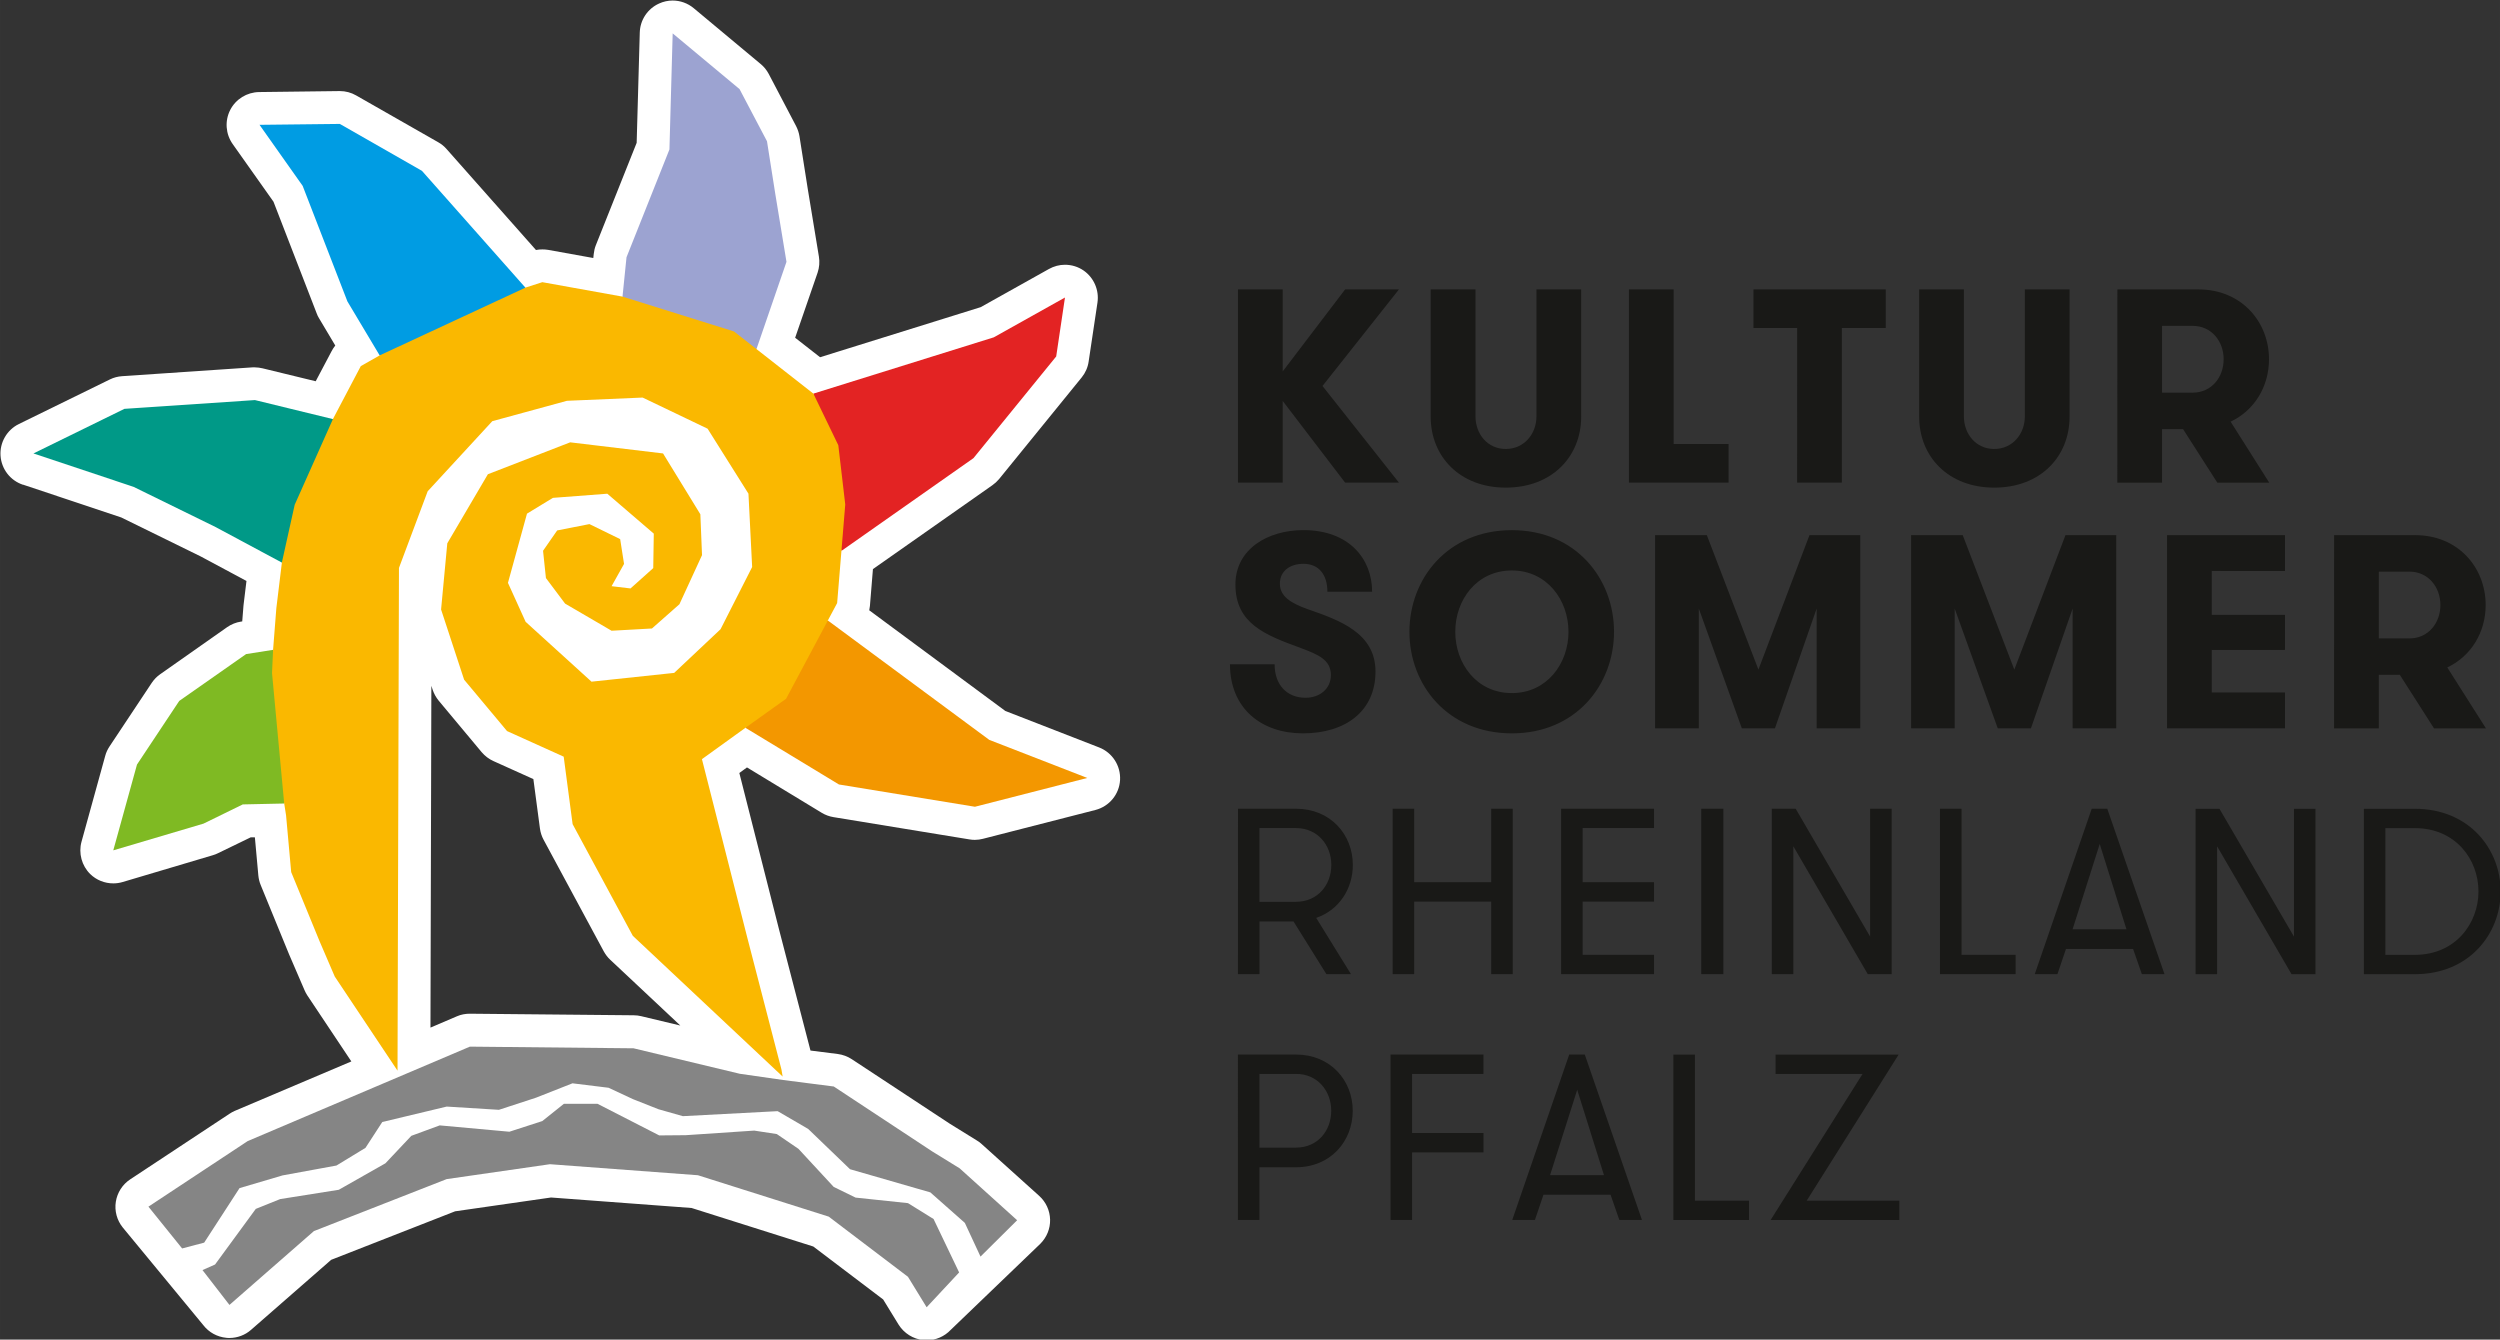 <?xml version="1.0" encoding="UTF-8" standalone="no"?>
<!-- Created with Inkscape (http://www.inkscape.org/) -->

<svg
   width="280.331"
   height="150.213"
   viewBox="0 0 74.171 39.744"
   version="1.1"
   id="svg89"
   xml:space="preserve"
   inkscape:version="1.2.1 (9c6d41e410, 2022-07-14)"
   sodipodi:docname="amr_logos.svg"
   xmlns:inkscape="http://www.inkscape.org/namespaces/inkscape"
   xmlns:sodipodi="http://sodipodi.sourceforge.net/DTD/sodipodi-0.dtd"
   xmlns="http://www.w3.org/2000/svg"
   xmlns:svg="http://www.w3.org/2000/svg"><rect x="0" y="0" width="74.171" height="39.744" fill="#333333" stroke="none"/><sodipodi:namedview
     id="namedview91"
     pagecolor="#ffffff"
     bordercolor="#666666"
     borderopacity="1.0"
     inkscape:showpageshadow="2"
     inkscape:pageopacity="0.0"
     inkscape:pagecheckerboard="0"
     inkscape:deskcolor="#d1d1d1"
     inkscape:document-units="px"
     showgrid="false"
     inkscape:zoom="0.457453"
     inkscape:cx="1011.0328"
     inkscape:cy="156.30021"
     inkscape:window-width="2041"
     inkscape:window-height="1279"
     inkscape:window-x="495"
     inkscape:window-y="27"
     inkscape:window-maximized="0"
     inkscape:current-layer="layer1" /><defs
     id="defs86" /><g
     inkscape:label="Ebene 1"
     inkscape:groupmode="layer"
     id="layer1"
     transform="translate(92.565,-130.542)"><g
       id="g32885"
       transform="matrix(1.335,0,0,1.335,-324.131,-131.843)"
       inkscape:export-filename="logo_kultursommer-rlp.png"
       inkscape:export-xdpi="96"
       inkscape:export-ydpi="96"><path
         style="fill:#191917;fill-opacity:1;fill-rule:nonzero;stroke:none;stroke-width:0.43"
         d="m 212.917,220.41 h 1.933 l -2.043,3.246 h 2.861 v -0.43 h -2.059 l 2.043,-3.246 h -2.735 z m -1.792,2.816 v -3.246 h -0.479 v 3.676 h 1.681 v -0.43 z m -2.022,-0.568 h -1.197 l 0.603,-1.896 z m 0.845,0.997 -1.271,-3.676 h -0.346 l -1.266,3.676 h 0.504 l 0.19,-0.561 h 1.491 l 0.195,0.561 z m -3.523,-3.246 v -0.43 h -2.065 v 3.676 h 0.479 v -1.501 h 1.587 v -0.432 h -1.587 v -1.313 z m -4.164,1.639 h -0.814 v -1.639 h 0.814 c 0.477,0 0.781,0.378 0.781,0.819 0,0.447 -0.304,0.819 -0.781,0.819 m -1.293,1.607 h 0.479 v -1.17 h 0.814 c 0.766,0 1.259,-0.579 1.259,-1.256 0,-0.672 -0.494,-1.249 -1.259,-1.249 h -1.293 z m 0,0"
         id="path927"
         inkscape:connector-curvature="0" /><path
         style="fill:#191917;fill-opacity:1;fill-rule:nonzero;stroke:none;stroke-width:0.43"
         d="m 227.124,214.947 c 0.903,0 1.414,0.693 1.414,1.407 0,0.71 -0.51,1.409 -1.414,1.409 h -0.655 v -2.816 z m -1.133,-0.43 v 3.676 h 1.133 c 1.219,0 1.907,-0.908 1.907,-1.839 0,-0.929 -0.688,-1.837 -1.907,-1.837 z m -3.209,0 h -0.531 v 3.676 h 0.479 v -2.841 l 1.654,2.841 h 0.531 v -3.676 h -0.477 v 2.841 z m -2.067,2.678 h -1.197 l 0.603,-1.896 z m 0.845,0.997 -1.271,-3.676 h -0.346 l -1.266,3.676 h 0.504 l 0.19,-0.561 h 1.491 l 0.195,0.561 z m -4.51,-0.43 v -3.246 h -0.479 v 3.676 h 1.681 v -0.43 z m -3.686,-3.246 h -0.531 v 3.676 h 0.479 v -2.841 l 1.654,2.841 h 0.531 v -3.676 h -0.479 v 2.841 z m -2.099,3.676 h 0.492 v -3.676 h -0.492 z m -1.049,-3.246 v -0.43 h -2.065 v 3.676 h 2.065 v -0.43 h -1.587 v -1.182 h 1.587 v -0.432 h -1.587 v -1.202 z m -3.619,3.246 h 0.479 v -3.676 h -0.479 v 1.632 h -1.711 v -1.632 h -0.479 v 3.676 h 0.479 v -1.612 h 1.711 z m -4.337,-1.607 h -0.813 v -1.639 h 0.813 c 0.479,0 0.784,0.378 0.784,0.819 0,0.447 -0.306,0.819 -0.784,0.819 m -1.291,1.607 h 0.479 v -1.17 h 0.756 l 0.73,1.17 h 0.546 l -0.772,-1.249 c 0.504,-0.173 0.814,-0.641 0.814,-1.177 0,-0.672 -0.494,-1.249 -1.261,-1.249 h -1.291 z m 0,0"
         id="path929"
         inkscape:connector-curvature="0" /><path
         style="fill:#191917;fill-opacity:1;fill-rule:nonzero;stroke:none;stroke-width:0.43"
         d="m 225.329,212.731 h 0.994 v -1.191 h 0.467 l 0.761,1.191 h 1.154 l -0.86,-1.355 c 0.534,-0.252 0.853,-0.786 0.853,-1.387 0,-0.835 -0.613,-1.553 -1.565,-1.553 h -1.803 z m 1.676,-2 h -0.682 v -1.484 h 0.682 c 0.416,0 0.687,0.343 0.687,0.742 0,0.4 -0.27,0.742 -0.687,0.742 m -2.767,-1.498 v -0.798 h -2.621 v 4.295 h 2.621 v -0.798 h -1.627 v -0.945 h 1.627 v -0.779 h -1.627 v -0.976 z m -3.75,-0.798 h -1.128 l -1.137,2.989 -1.147,-2.989 h -1.147 v 4.295 h 0.969 v -2.663 l 0.957,2.663 h 0.737 l 0.927,-2.663 v 2.663 h 0.969 z m -5.689,0 h -1.128 l -1.135,2.989 -1.147,-2.989 h -1.149 v 4.295 h 0.971 v -2.663 l 0.957,2.663 h 0.735 l 0.927,-2.663 v 2.663 h 0.969 z m -7.742,3.511 c -0.786,0 -1.258,-0.657 -1.258,-1.363 0,-0.705 0.472,-1.362 1.258,-1.362 0.779,0 1.258,0.657 1.258,1.362 0,0.707 -0.479,1.363 -1.258,1.363 m 0,0.895 c 1.424,0 2.27,-1.08 2.27,-2.258 0,-1.177 -0.846,-2.258 -2.27,-2.258 -1.431,0 -2.277,1.081 -2.277,2.258 0,1.179 0.846,2.258 2.277,2.258 m -6.265,-1.535 c 0,0.982 0.699,1.535 1.62,1.535 0.944,0 1.614,-0.49 1.614,-1.374 0,-0.86 -0.804,-1.142 -1.51,-1.387 -0.363,-0.129 -0.615,-0.282 -0.615,-0.564 0,-0.296 0.24,-0.443 0.522,-0.443 0.343,0 0.534,0.24 0.534,0.621 h 0.994 c 0,-0.73 -0.51,-1.37 -1.528,-1.37 -0.786,0 -1.51,0.418 -1.51,1.209 0,0.871 0.663,1.123 1.454,1.412 0.374,0.141 0.668,0.257 0.668,0.601 0,0.301 -0.245,0.504 -0.564,0.504 -0.405,0 -0.687,-0.277 -0.687,-0.744 z m 0,0"
         id="path931"
         inkscape:connector-curvature="0" /><path
         style="fill:#191917;fill-opacity:1;fill-rule:nonzero;stroke:none;stroke-width:0.43"
         d="m 220.512,207.269 h 0.994 v -1.189 h 0.467 l 0.761,1.189 h 1.154 l -0.858,-1.355 c 0.534,-0.252 0.853,-0.786 0.853,-1.387 0,-0.835 -0.615,-1.552 -1.565,-1.552 h -1.805 z m 1.676,-2 h -0.682 v -1.484 h 0.682 c 0.418,0 0.687,0.344 0.687,0.742 0,0.4 -0.269,0.742 -0.687,0.742 m -6.08,0.534 c 0,0.883 0.643,1.577 1.669,1.577 1.031,0 1.674,-0.693 1.674,-1.577 v -2.828 h -0.994 v 2.821 c 0,0.393 -0.275,0.725 -0.68,0.725 -0.406,0 -0.675,-0.332 -0.675,-0.725 v -2.821 h -0.994 z m -2.712,1.466 h 0.994 v -3.436 h 0.976 v -0.858 h -2.94 v 0.858 h 0.971 z m -2.744,-0.858 v -3.436 h -0.994 v 4.294 h 2.215 v -0.858 z m -5.4,-0.608 c 0,0.883 0.645,1.577 1.669,1.577 1.031,0 1.676,-0.693 1.676,-1.577 v -2.828 h -0.994 v 2.821 c 0,0.393 -0.275,0.725 -0.682,0.725 -0.405,0 -0.673,-0.332 -0.673,-0.725 v -2.821 h -0.996 z m -1.901,1.466 h 1.196 l -1.699,-2.148 1.699,-2.146 h -1.196 l -1.387,1.822 v -1.822 h -0.994 v 4.294 h 0.994 v -1.815 z m 0,0"
         id="path933"
         inkscape:connector-curvature="0" /><path
         style="fill:#ffffff;fill-opacity:1;fill-rule:nonzero;stroke:none;stroke-width:0.43"
         d="m 183.074,211.876 c 0.03,0.087 0.076,0.17 0.134,0.24 l 0.954,1.143 c 0.072,0.084 0.161,0.153 0.262,0.198 l 0.887,0.4 0.146,1.098 c 0.012,0.087 0.039,0.173 0.081,0.25 l 1.338,2.482 c 0.039,0.069 0.086,0.133 0.144,0.186 l 1.557,1.461 -0.87,-0.208 c -0.054,-0.013 -0.109,-0.02 -0.165,-0.02 0,0 -3.64,-0.035 -3.644,-0.035 -0.097,0 -0.195,0.018 -0.285,0.057 l -0.589,0.252 0.02,-7.596 z m -9.104,-4.562 2.183,0.729 1.763,0.865 1.019,0.546 -0.064,0.526 c -0.002,0.01 -0.003,0.02 -0.003,0.03 l -0.027,0.343 -0.027,0.004 c -0.111,0.017 -0.217,0.06 -0.309,0.124 l -1.484,1.043 c -0.076,0.052 -0.139,0.118 -0.19,0.193 l -0.939,1.414 c -0.042,0.064 -0.076,0.134 -0.096,0.21 l -0.527,1.909 c -0.07,0.255 0.005,0.531 0.193,0.717 0.139,0.136 0.324,0.208 0.514,0.208 0.069,0 0.139,-0.01 0.207,-0.03 l 2.005,-0.596 c 0.039,-0.012 0.077,-0.025 0.113,-0.044 l 0.73,-0.354 h 0.091 l 0.077,0.848 c 0.007,0.072 0.024,0.144 0.052,0.212 l 0.633,1.546 0.339,0.786 c 0.017,0.042 0.039,0.081 0.062,0.118 l 0.981,1.471 -2.593,1.1 c -0.04,0.018 -0.079,0.039 -0.116,0.064 l -2.206,1.457 c -0.171,0.113 -0.287,0.294 -0.319,0.497 -0.032,0.203 0.024,0.411 0.153,0.571 l 1.792,2.173 c 0.124,0.16 0.307,0.26 0.509,0.28 0.024,0.004 0.047,0.004 0.07,0.004 0.176,0 0.348,-0.064 0.48,-0.18 l 1.782,-1.557 2.754,-1.078 2.132,-0.307 3.123,0.233 2.705,0.856 1.553,1.177 0.343,0.559 c 0.121,0.193 0.324,0.321 0.551,0.344 0.024,0 0.049,0.004 0.074,0.004 0.2,0 0.395,-0.084 0.534,-0.232 l 1.991,-1.913 c 0.143,-0.143 0.222,-0.336 0.217,-0.537 -0.005,-0.202 -0.092,-0.391 -0.242,-0.527 l -1.279,-1.152 c -0.032,-0.03 -0.067,-0.057 -0.106,-0.079 l -0.596,-0.369 -2.183,-1.437 c -0.094,-0.062 -0.2,-0.101 -0.311,-0.116 l -0.608,-0.077 -0.699,-2.692 -0.882,-3.476 0.17,-0.124 1.662,1.009 c 0.081,0.049 0.17,0.081 0.262,0.096 l 3.022,0.495 c 0.039,0.007 0.079,0.01 0.118,0.01 0.062,0 0.123,-0.009 0.181,-0.024 l 2.497,-0.64 c 0.309,-0.079 0.531,-0.348 0.549,-0.665 0.018,-0.317 -0.17,-0.61 -0.465,-0.725 l -2.085,-0.811 -3.024,-2.237 c 0.007,-0.032 0.012,-0.064 0.015,-0.097 l 0.067,-0.819 2.655,-1.864 c 0.055,-0.039 0.104,-0.084 0.148,-0.136 l 1.837,-2.26 c 0.082,-0.102 0.136,-0.223 0.154,-0.354 l 0.196,-1.31 c 0.04,-0.275 -0.079,-0.551 -0.307,-0.71 -0.124,-0.086 -0.27,-0.129 -0.416,-0.129 -0.123,0 -0.245,0.032 -0.356,0.094 l -1.516,0.848 -3.57,1.113 -0.554,-0.433 0.499,-1.446 c 0.039,-0.116 0.049,-0.238 0.029,-0.358 l -0.247,-1.501 -0.185,-1.174 c -0.013,-0.079 -0.039,-0.156 -0.076,-0.227 l -0.608,-1.159 c -0.045,-0.084 -0.106,-0.16 -0.18,-0.22 l -1.486,-1.239 c -0.133,-0.111 -0.301,-0.17 -0.468,-0.17 -0.102,0 -0.205,0.022 -0.301,0.066 -0.255,0.114 -0.423,0.366 -0.43,0.646 l -0.069,2.45 -0.907,2.275 c -0.025,0.062 -0.04,0.129 -0.047,0.196 l -0.01,0.089 -1.004,-0.181 c -0.042,-0.007 -0.086,-0.01 -0.129,-0.01 -0.047,0 -0.094,0.004 -0.141,0.013 l -1.986,-2.243 c -0.052,-0.06 -0.114,-0.111 -0.185,-0.151 l -1.825,-1.041 c -0.111,-0.064 -0.235,-0.097 -0.363,-0.097 -0.003,0 -1.793,0.022 -1.793,0.022 -0.272,0.004 -0.519,0.156 -0.643,0.398 -0.124,0.243 -0.102,0.534 0.054,0.756 l 0.908,1.283 0.96,2.482 c 0.013,0.039 0.032,0.076 0.054,0.111 l 0.359,0.603 c -0.032,0.039 -0.059,0.081 -0.082,0.126 l -0.353,0.668 -1.179,-0.287 c -0.057,-0.013 -0.116,-0.022 -0.175,-0.022 -0.015,0 -0.032,0 -0.049,0 l -2.898,0.196 c -0.096,0.007 -0.188,0.03 -0.272,0.072 l -2.023,0.991 c -0.267,0.131 -0.428,0.41 -0.408,0.705 0.02,0.297 0.217,0.552 0.499,0.645"
         id="path935"
         inkscape:connector-curvature="0" /><path
         style="fill:#858585;fill-opacity:1;fill-rule:nonzero;stroke:none;stroke-width:0.43"
         d="m 188.108,221.776 0.588,-0.005 1.523,-0.102 0.502,0.077 0.482,0.329 0.782,0.845 0.487,0.238 1.164,0.123 0.569,0.353 0.568,1.187 -0.722,0.774 -0.415,-0.677 -1.761,-1.337 -2.907,-0.92 -3.289,-0.245 -2.295,0.331 -2.95,1.155 -1.877,1.641 -0.599,-0.774 0.279,-0.124 0.905,-1.236 0.542,-0.218 1.303,-0.207 1.036,-0.588 0.576,-0.611 0.631,-0.232 1.548,0.141 0.732,-0.237 0.479,-0.383 h 0.749 z m 0,0"
         id="path937"
         inkscape:connector-curvature="0" /><path
         style="fill:#858585;fill-opacity:1;fill-rule:nonzero;stroke:none;stroke-width:0.43"
         d="m 194.784,222.507 1.278,1.154 -0.814,0.808 -0.348,-0.749 -0.767,-0.678 -1.785,-0.515 -0.93,-0.895 -0.678,-0.395 -2.107,0.111 -0.542,-0.154 -0.569,-0.225 -0.539,-0.252 -0.803,-0.099 -0.809,0.319 -0.826,0.27 -1.16,-0.072 -1.432,0.343 -0.373,0.574 -0.645,0.393 -1.199,0.22 -0.955,0.282 -0.786,1.212 -0.49,0.129 -0.749,-0.929 2.206,-1.457 4.938,-2.099 3.637,0.037 2.361,0.566 0.967,0.139 1.122,0.144 2.193,1.446 z m 0,0"
         id="path939"
         inkscape:connector-curvature="0" /><path
         style="fill:#009987;fill-opacity:1;fill-rule:nonzero;stroke:none;stroke-width:0.43"
         d="m 180.874,208.333 -1.154,0.712 -1.471,-0.789 -1.82,-0.892 -2.228,-0.744 2.022,-0.991 2.9,-0.195 1.733,0.423 0.237,1.661 z m 0,0"
         id="path941"
         inkscape:connector-curvature="0" /><path
         style="fill:#7fba23;fill-opacity:1;fill-rule:nonzero;stroke:none;stroke-width:0.43"
         d="m 180.31,213.287 -0.537,1.113 -0.92,0.02 -0.873,0.427 -2.005,0.594 0.527,-1.907 0.939,-1.414 1.486,-1.041 0.598,-0.094 0.66,1.864 z m 0,0"
         id="path943"
         inkscape:connector-curvature="0" /><path
         style="fill:#f39700;fill-opacity:1;fill-rule:nonzero;stroke:none;stroke-width:0.43"
         d="m 191.856,210.333 3.587,2.653 2.178,0.846 -2.497,0.64 -3.022,-0.495 -2.077,-1.259 0.472,-1.531 z m 0,0"
         id="path945"
         inkscape:connector-curvature="0" /><path
         style="fill:#e32323;fill-opacity:1;fill-rule:nonzero;stroke:none;stroke-width:0.43"
         d="m 191.533,205.291 4.01,-1.251 1.582,-0.885 -0.195,1.31 -1.839,2.26 -2.933,2.06 -0.44,-1.516 z m 0,0"
         id="path947"
         inkscape:connector-curvature="0" /><path
         style="fill:#009ce3;fill-opacity:1;fill-rule:nonzero;stroke:none;stroke-width:0.43"
         d="m 183.851,204.166 -1.954,0.279 -0.719,-1.204 -0.994,-2.567 -0.959,-1.357 1.785,-0.02 1.825,1.043 2.302,2.599 -0.472,0.945 z m 0,0"
         id="path949"
         inkscape:connector-curvature="0" /><path
         style="fill:#9ca3d1;fill-opacity:1;fill-rule:nonzero;stroke:none;stroke-width:0.43"
         d="m 188.397,204.26 -1.105,-1.125 0.089,-0.875 0.954,-2.396 0.072,-2.579 1.486,1.238 0.61,1.159 0.185,1.174 0.248,1.506 -0.667,1.939 z m 0,0"
         id="path951"
         inkscape:connector-curvature="0" /><path
         style="fill:#fab800;fill-opacity:1;fill-rule:nonzero;stroke:none;stroke-width:0.43"
         d="m 185.51,202.814 1.782,0.321 2.477,0.774 1.765,1.382 0.554,1.147 0.154,1.316 -0.18,2.191 -1.135,2.127 -0.903,0.645 -0.967,0.697 0.205,0.806 0.801,3.153 0.761,2.937 0.027,0.158 -3.33,-3.128 -1.338,-2.482 -0.198,-1.499 -1.259,-0.569 -0.954,-1.142 -0.512,-1.56 0.138,-1.471 0.902,-1.535 1.829,-0.709 2.064,0.247 0.829,1.352 0.037,0.908 -0.502,1.091 -0.611,0.539 -0.897,0.05 -1.033,-0.603 -0.426,-0.568 -0.064,-0.606 0.314,-0.452 0.717,-0.141 0.683,0.334 0.086,0.551 -0.277,0.495 0.421,0.05 0.505,-0.452 0.012,-0.766 -1.033,-0.887 -1.209,0.092 -0.576,0.351 -0.423,1.538 0.393,0.866 1.464,1.33 1.837,-0.195 1.031,-0.971 0.702,-1.382 -0.082,-1.63 -0.908,-1.444 -1.444,-0.692 -1.682,0.072 -1.659,0.453 -1.436,1.558 -0.638,1.703 -0.032,11.173 -1.395,-2.092 -0.338,-0.786 -0.63,-1.535 -0.114,-1.261 -0.042,-0.269 -0.27,-2.893 0.024,-0.522 0.072,-0.919 0.124,-1.021 0.284,-1.279 0.851,-1.907 0.618,-1.174 0.423,-0.24 3.241,-1.506 z m 0,0"
         id="path953"
         inkscape:connector-curvature="0" /></g></g></svg>
